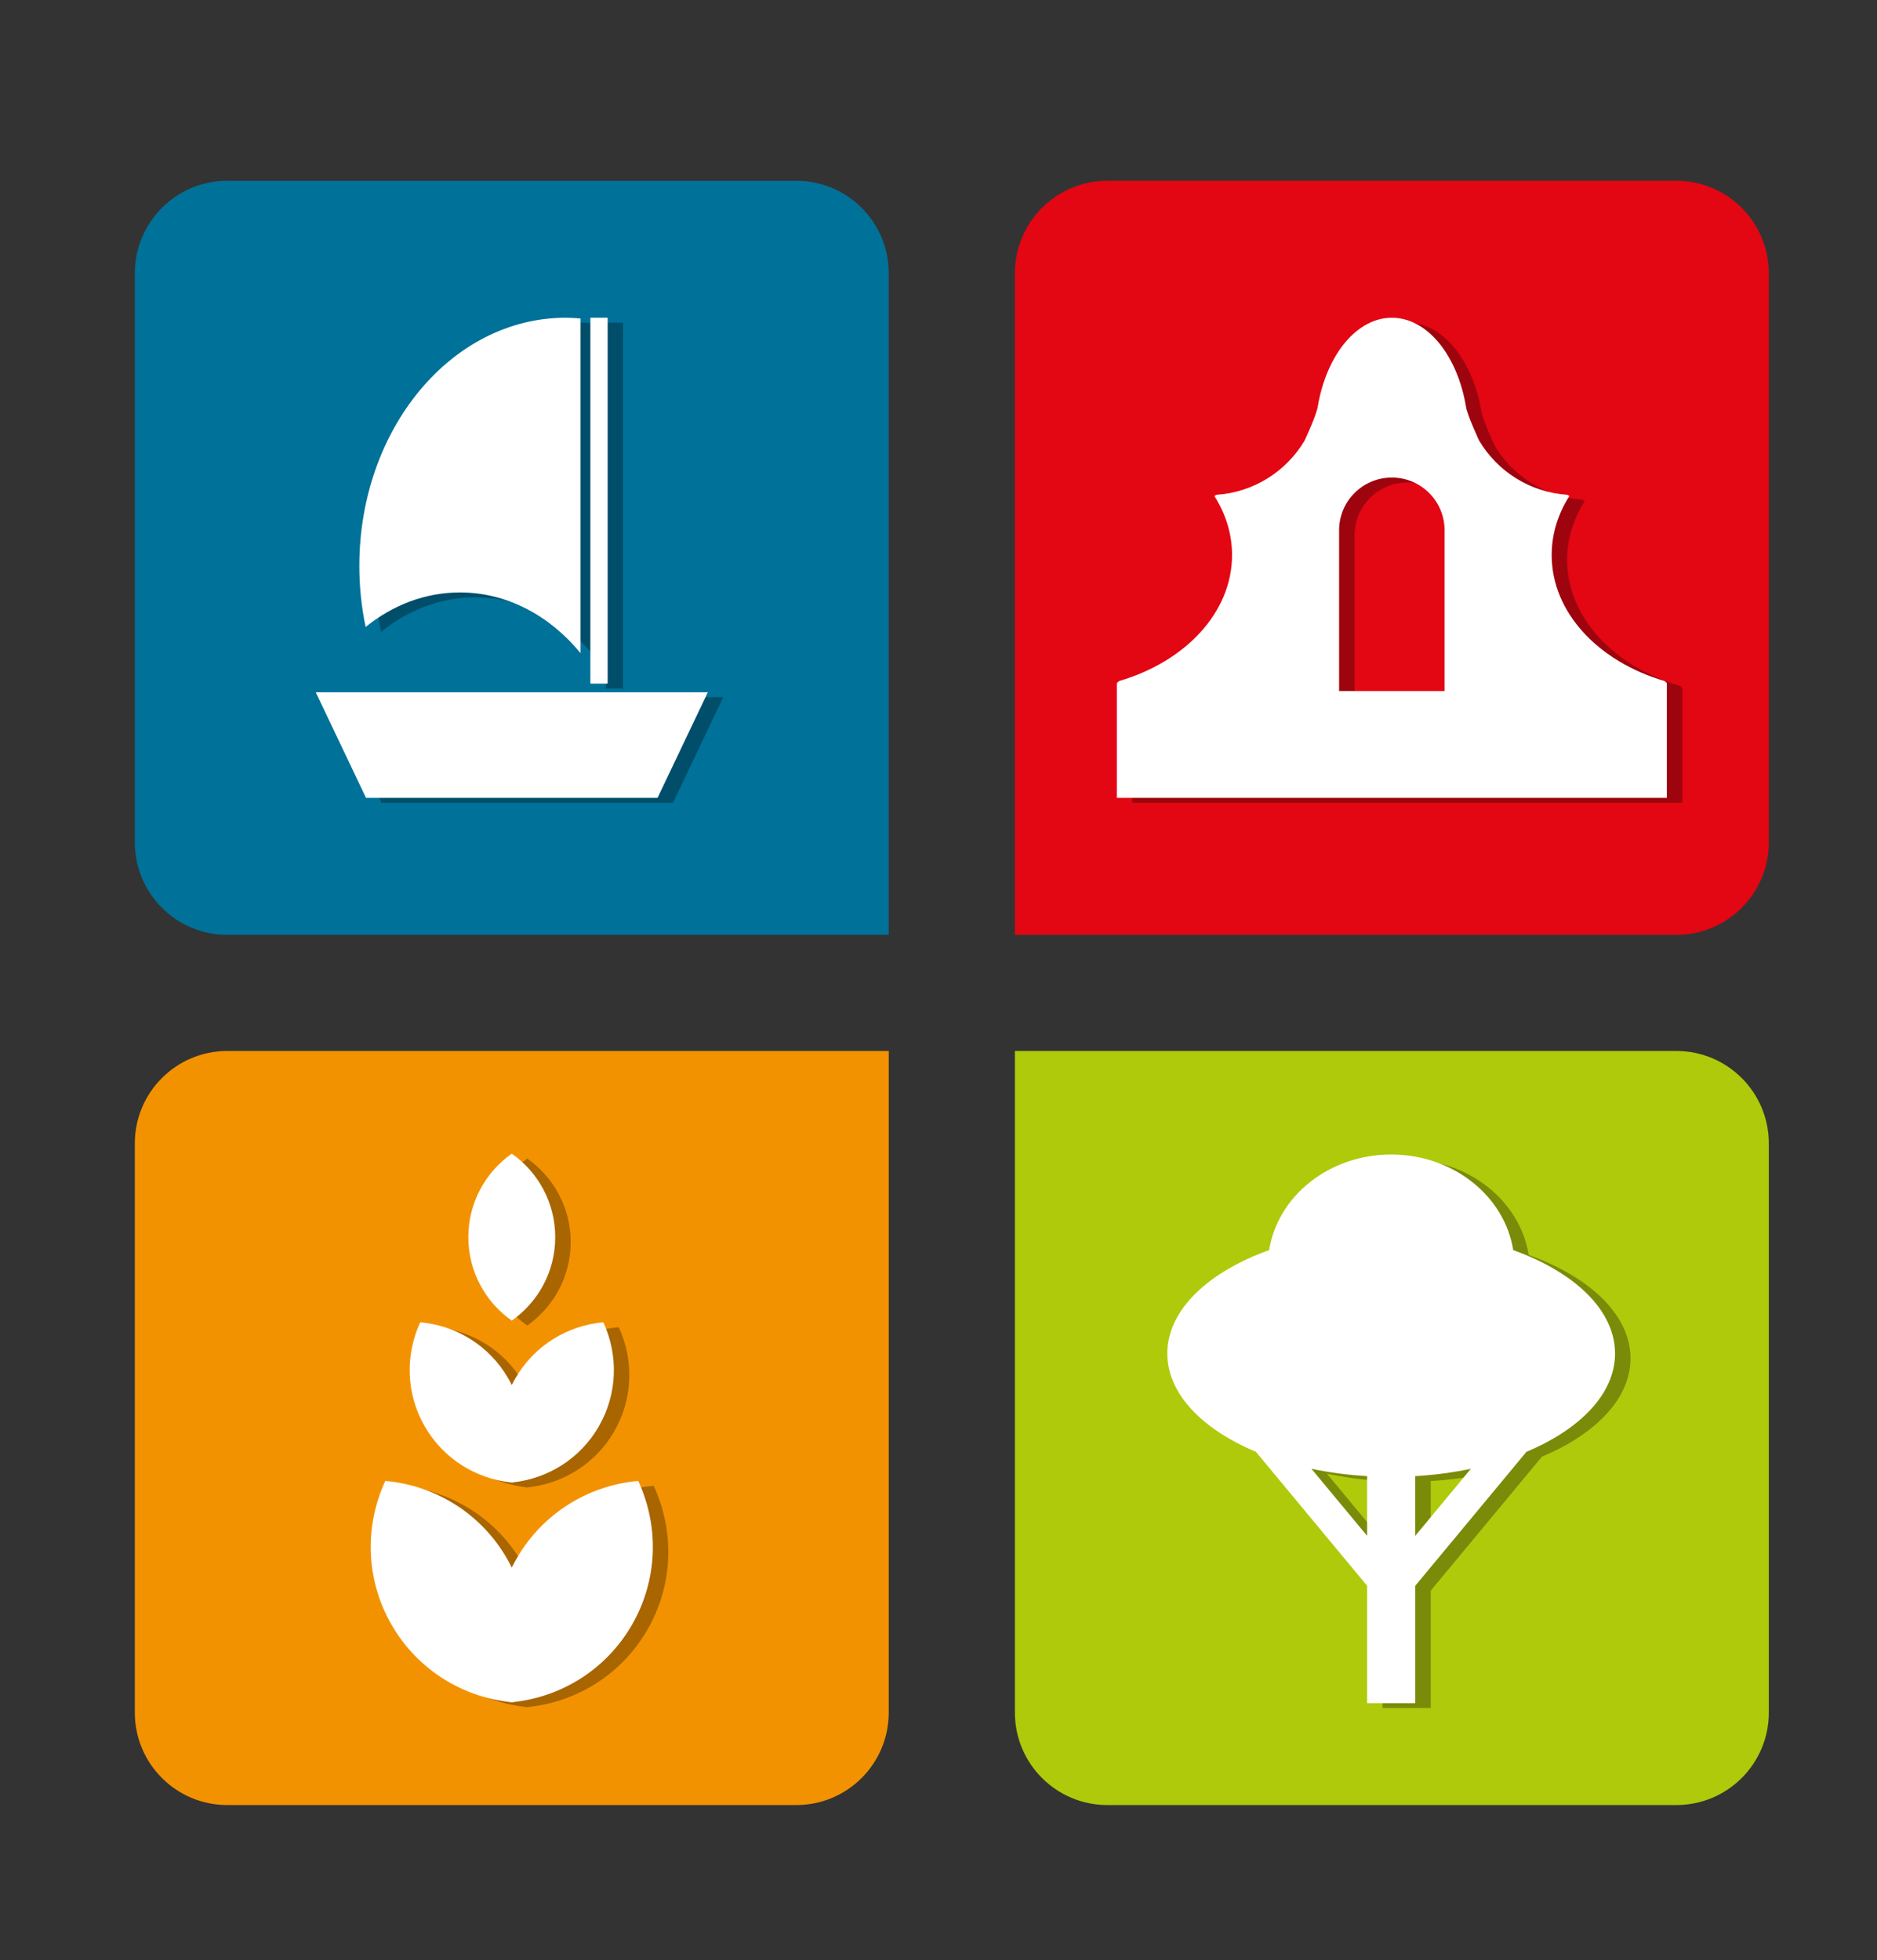 <?xml version="1.0" encoding="utf-8"?>
<!-- Generator: Adobe Illustrator 17.0.0, SVG Export Plug-In . SVG Version: 6.00 Build 0)  -->
<!DOCTYPE svg PUBLIC "-//W3C//DTD SVG 1.1//EN" "http://www.w3.org/Graphics/SVG/1.1/DTD/svg11.dtd">
<svg version="1.1" id="Capa_1" xmlns="http://www.w3.org/2000/svg" xmlns:xlink="http://www.w3.org/1999/xlink" x="0px" y="0px"
	 width="115.116px" height="120.195px" viewBox="0 0 115.116 120.195" enable-background="new 0 0 115.116 120.195"
	 xml:space="preserve">
<rect x="0" y="0" width="115.116" height="120.195" fill="#333333" stroke="none"/>
<g id="XMLID_548_">
	<path id="XMLID_580_" fill="#007199" d="M54.506,57.323H13.938c-3.131,0-5.669-2.539-5.669-5.67V16.754
		c0-3.132,2.538-5.67,5.669-5.67h34.899c3.131,0,5.669,2.538,5.669,5.67V57.323z"/>
	<path id="XMLID_579_" fill="#E30613" d="M102.812,57.323H62.244V16.754c0-3.132,2.538-5.67,5.67-5.67h34.898
		c3.131,0,5.669,2.538,5.669,5.67v34.898C108.481,54.784,105.943,57.323,102.812,57.323z"/>
	<path id="XMLID_578_" fill="#F39200" d="M48.838,110.68H13.938c-3.131,0-5.669-2.538-5.669-5.669V70.112
		c0-3.131,2.538-5.669,5.669-5.669h40.568v40.568C54.506,108.142,51.968,110.68,48.838,110.68z"/>
	<path id="XMLID_577_" fill="#AFCA0B" d="M102.812,110.68H67.914c-3.132,0-5.67-2.538-5.67-5.669V64.443h40.568
		c3.131,0,5.669,2.538,5.669,5.669v34.899C108.481,108.142,105.943,110.68,102.812,110.68z"/>
	<g id="XMLID_573_" opacity="0.31">
		<polygon id="XMLID_576_" points="41.275,49.222 23.396,49.222 20.312,42.748 44.358,42.748 		"/>
		<path id="XMLID_575_" d="M29.155,36.625c2.892,0,5.51,1.425,7.398,3.724V19.827c-0.304-0.026-0.609-0.044-0.919-0.044
			c-6.986,0-12.65,6.812-12.65,15.217c0,1.292,0.135,2.545,0.387,3.743C25.026,37.407,27.015,36.625,29.155,36.625z"/>
		<rect id="XMLID_574_" x="37.154" y="19.784" width="1.06" height="22.434"/>
	</g>
	<path id="XMLID_570_" opacity="0.31" d="M103.034,42.057c-4.046-1.183-6.922-4.194-6.922-7.724c0-1.298,0.39-2.525,1.082-3.618
		l-0.122-0.075c-2.31-0.154-4.304-1.454-5.415-3.335c0,0-0.71-1.524-0.798-2.055c-0.022-0.104-0.041-0.211-0.059-0.317
		c-0.59-2.981-2.376-5.149-4.49-5.149c-2.114,0-3.9,2.168-4.49,5.149c-0.018,0.106-0.036,0.213-0.059,0.317
		c-0.088,0.531-0.798,2.055-0.798,2.055c-1.111,1.881-3.105,3.181-5.415,3.335l-0.122,0.075c0.692,1.093,1.082,2.32,1.082,3.618
		c0,3.529-2.876,6.541-6.922,7.724l-0.142,0.121v7.044h33.73v-7.044L103.034,42.057z M89.545,42.676h-6.469v-9.861
		c0-1.787,1.448-3.235,3.234-3.235l0,0c1.786,0,3.234,1.448,3.234,3.235V42.676z"/>
	<g id="XMLID_566_" opacity="0.31">
		<path id="XMLID_569_" d="M29.671,76.158c0,2.117,1.054,3.987,2.665,5.119C33.946,80.145,35,78.275,35,76.158
			c0-2.118-1.054-3.988-2.664-5.119C30.724,72.169,29.671,74.039,29.671,76.158z"/>
		<path id="XMLID_568_" d="M37.948,81.378c-2.173,0.192-4.221,1.404-5.394,3.438c-0.078,0.135-0.15,0.271-0.218,0.408
			c-0.068-0.138-0.141-0.273-0.219-0.408c-1.174-2.033-3.222-3.245-5.395-3.438c-0.919,1.979-0.895,4.357,0.279,6.391
			c1.15,1.992,3.142,3.195,5.266,3.424c0.003,0.005,0.004,0.009,0.007,0.014c0.021-0.002,0.041-0.005,0.062-0.007
			c0.021,0.002,0.041,0.005,0.061,0.007c0.003-0.005,0.004-0.009,0.007-0.014c2.124-0.229,4.115-1.432,5.266-3.424
			C38.842,85.736,38.867,83.357,37.948,81.378z"/>
		<path id="XMLID_567_" d="M40.089,91.105c-3.002,0.267-5.832,1.94-7.453,4.749c-0.107,0.187-0.207,0.375-0.301,0.564
			c-0.094-0.189-0.194-0.378-0.302-0.564c-1.621-2.809-4.451-4.482-7.453-4.749c-1.269,2.733-1.235,6.021,0.387,8.829
			c1.589,2.753,4.339,4.414,7.274,4.73c0.003,0.006,0.006,0.013,0.008,0.019c0.029-0.003,0.058-0.006,0.086-0.009
			c0.028,0.003,0.057,0.006,0.085,0.009c0.002-0.006,0.005-0.013,0.008-0.019c2.935-0.316,5.685-1.978,7.274-4.73
			C41.325,97.125,41.359,93.838,40.089,91.105z"/>
	</g>
	<path id="XMLID_562_" opacity="0.31" d="M99.999,83.291c0-2.655-2.487-4.99-6.245-6.34c-0.531-3.313-3.675-5.861-7.485-5.861
		c-3.81,0-6.955,2.548-7.485,5.861c-3.759,1.35-6.245,3.685-6.245,6.34c0,2.46,2.132,4.645,5.433,6.026l6.82,8.216v7.201h2.955
		v-7.201l6.82-8.216C97.866,87.936,99.999,85.751,99.999,83.291z M81.379,90.361c1.079,0.227,2.223,0.381,3.412,0.451v3.658
		L81.379,90.361z M87.746,94.47v-3.658c1.189-0.07,2.333-0.225,3.411-0.451L87.746,94.47z"/>
	<polygon id="XMLID_561_" fill="#FFFFFF" points="40.327,48.923 22.448,48.923 19.365,42.449 43.411,42.449 	"/>
	<path id="XMLID_560_" fill="#FFFFFF" d="M28.208,36.327c2.893,0,5.51,1.424,7.398,3.723V19.528
		c-0.304-0.026-0.608-0.044-0.918-0.044c-6.986,0-12.65,6.813-12.65,15.218c0,1.291,0.135,2.545,0.387,3.742
		C24.078,37.107,26.067,36.327,28.208,36.327z"/>
	<rect id="XMLID_559_" x="36.207" y="19.484" fill="#FFFFFF" width="1.06" height="22.434"/>
	<path id="XMLID_556_" fill="#FFFFFF" d="M102.087,41.757c-4.046-1.183-6.923-4.193-6.923-7.724c0-1.298,0.39-2.525,1.083-3.617
		l-0.122-0.076c-2.31-0.154-4.304-1.453-5.416-3.334c0,0-0.709-1.524-0.798-2.056c-0.021-0.105-0.04-0.21-0.058-0.316
		c-0.59-2.982-2.376-5.15-4.49-5.15c-2.114,0-3.9,2.169-4.491,5.15c-0.017,0.106-0.035,0.212-0.058,0.316
		c-0.088,0.531-0.798,2.056-0.798,2.056c-1.111,1.881-3.106,3.18-5.415,3.334l-0.122,0.076c0.692,1.092,1.082,2.319,1.082,3.617
		c0,3.53-2.877,6.541-6.923,7.724l-0.142,0.122v7.044h33.731v-7.044L102.087,41.757z M88.597,42.376h-6.47v-9.861
		c0-1.786,1.448-3.234,3.235-3.234l0,0c1.786,0,3.234,1.448,3.234,3.234V42.376z"/>
	<path id="XMLID_555_" fill="#FFFFFF" d="M28.723,75.858c0,2.117,1.054,3.988,2.664,5.119c1.611-1.131,2.665-3.002,2.665-5.119
		c0-2.117-1.054-3.988-2.665-5.119C29.777,71.869,28.723,73.741,28.723,75.858z"/>
	<path id="XMLID_554_" fill="#FFFFFF" d="M37.001,81.078c-2.173,0.193-4.222,1.404-5.395,3.438c-0.078,0.135-0.15,0.271-0.219,0.409
		c-0.067-0.138-0.14-0.274-0.218-0.409c-1.174-2.033-3.222-3.244-5.394-3.438c-0.92,1.979-0.895,4.358,0.279,6.391
		c1.15,1.993,3.141,3.195,5.266,3.425c0.002,0.004,0.004,0.009,0.006,0.013c0.021-0.002,0.041-0.004,0.061-0.006
		c0.021,0.002,0.041,0.004,0.062,0.006c0.002-0.004,0.004-0.009,0.006-0.013c2.125-0.229,4.116-1.432,5.267-3.425
		C37.895,85.437,37.92,83.057,37.001,81.078z"/>
	<path id="XMLID_553_" fill="#FFFFFF" d="M39.142,90.805c-3.002,0.268-5.832,1.941-7.453,4.75c-0.107,0.186-0.208,0.374-0.302,0.564
		c-0.094-0.19-0.193-0.379-0.301-0.565c-1.621-2.808-4.451-4.481-7.453-4.749c-1.271,2.733-1.235,6.021,0.386,8.829
		c1.59,2.753,4.34,4.415,7.275,4.731c0.003,0.006,0.005,0.012,0.008,0.018c0.028-0.002,0.057-0.006,0.085-0.009
		c0.028,0.003,0.057,0.007,0.085,0.009c0.003-0.006,0.006-0.012,0.009-0.018c2.936-0.316,5.686-1.979,7.274-4.731
		C40.378,96.827,40.412,93.538,39.142,90.805z"/>
	<path id="XMLID_549_" fill="#FFFFFF" d="M99.051,82.993c0-2.656-2.487-4.991-6.245-6.341c-0.531-3.313-3.675-5.861-7.485-5.861
		c-3.811,0-6.955,2.548-7.485,5.861c-3.759,1.35-6.245,3.685-6.245,6.341c0,2.46,2.132,4.645,5.433,6.026l6.82,8.215v7.201h2.955
		v-7.201l6.819-8.215C96.919,87.637,99.051,85.452,99.051,82.993z M80.431,90.061c1.079,0.228,2.223,0.382,3.412,0.452v3.658
		L80.431,90.061z M86.798,94.171v-3.658c1.189-0.07,2.332-0.225,3.411-0.452L86.798,94.171z"/>
</g>
</svg>
